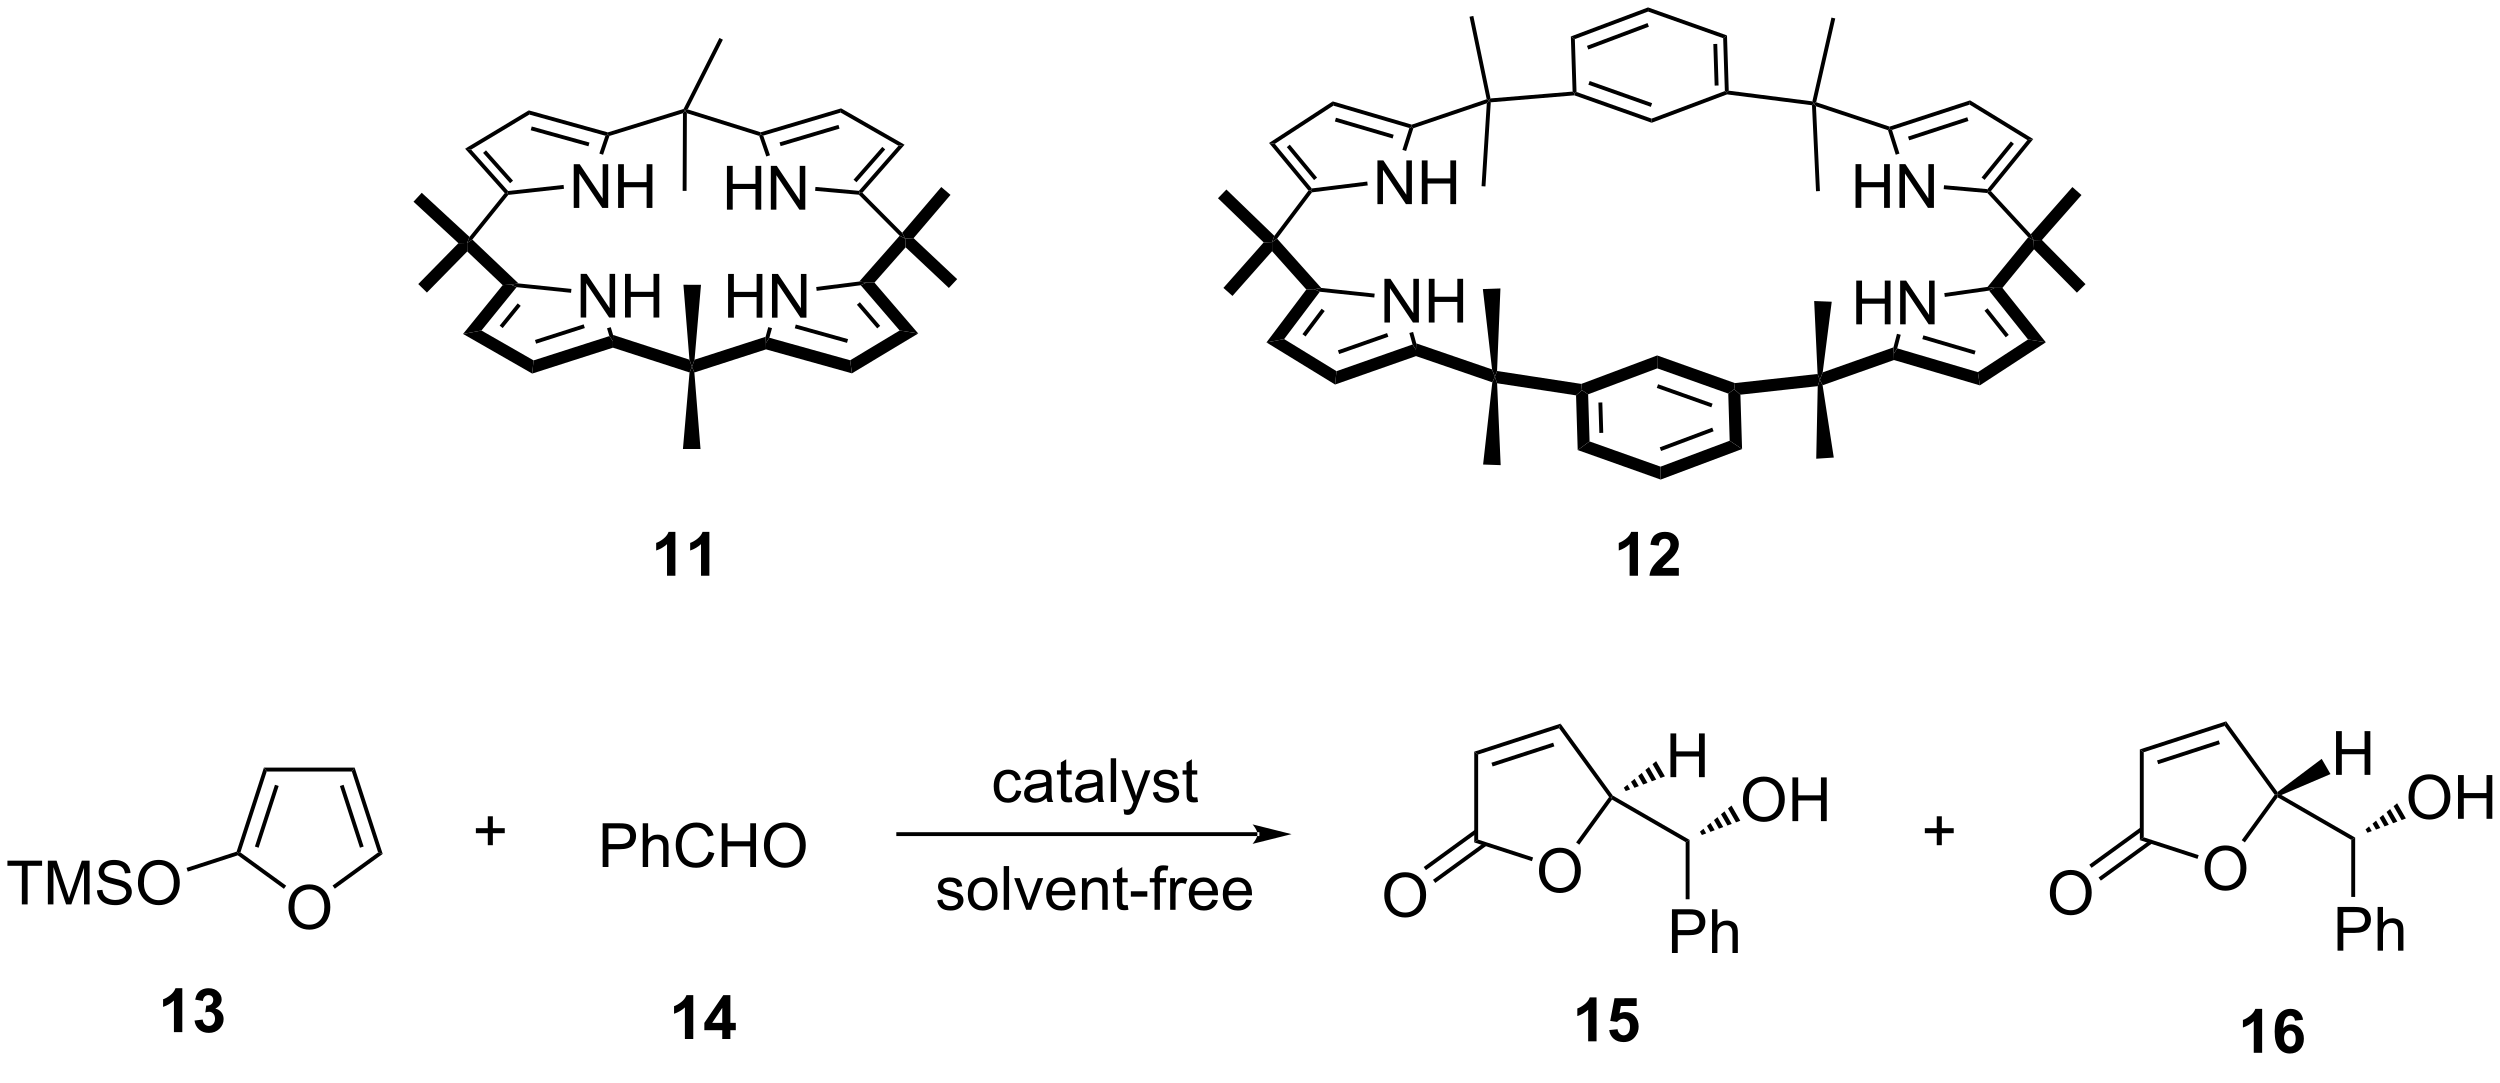 <?xml version="1.0" encoding="UTF-8"?>
<!DOCTYPE svg PUBLIC '-//W3C//DTD SVG 1.0//EN'
          'http://www.w3.org/TR/2001/REC-SVG-20010904/DTD/svg10.dtd'>
<svg stroke-dasharray="none" shape-rendering="auto" xmlns="http://www.w3.org/2000/svg" font-family="'Dialog'" text-rendering="auto" width="90" fill-opacity="1" color-interpolation="auto" color-rendering="auto" preserveAspectRatio="xMidYMid meet" font-size="12px" viewBox="0 0 90 39" fill="black" xmlns:xlink="http://www.w3.org/1999/xlink" stroke="black" image-rendering="auto" stroke-miterlimit="10" stroke-linecap="square" stroke-linejoin="miter" font-style="normal" stroke-width="1" height="39" stroke-dashoffset="0" font-weight="normal" stroke-opacity="1"
><!--Generated by the Batik Graphics2D SVG Generator--><defs id="genericDefs"
  /><g
  ><defs id="defs1"
    ><clipPath clipPathUnits="userSpaceOnUse" id="clipPath1"
      ><path d="M1.392 0.633 L337.991 0.633 L337.991 143.498 L1.392 143.498 L1.392 0.633 Z"
      /></clipPath
      ><clipPath clipPathUnits="userSpaceOnUse" id="clipPath2"
      ><path d="M0.992 21.427 L0.992 160.32 L328.232 160.32 L328.232 21.427 Z"
      /></clipPath
    ></defs
    ><g transform="scale(0.267,0.267) translate(-1.392,-0.633) matrix(1.029,0,0,1.029,0.372,-21.407)"
    ><path d="M77.077 63.028 L77.077 57.301 L77.856 57.301 L80.864 61.796 L80.864 57.301 L81.59 57.301 L81.59 63.028 L80.811 63.028 L77.804 58.528 L77.804 63.028 L77.077 63.028 ZM82.886 63.028 L82.886 57.301 L83.644 57.301 L83.644 59.653 L86.62 59.653 L86.62 57.301 L87.378 57.301 L87.378 63.028 L86.62 63.028 L86.62 60.327 L83.644 60.327 L83.644 63.028 L82.886 63.028 Z" stroke="none" clip-path="url(#clipPath2)"
    /></g
    ><g transform="matrix(0.275,0,0,0.275,-0.273,-5.893)"
    ><path d="M76.099 48.647 L76.099 42.92 L76.878 42.92 L79.886 47.415 L79.886 42.92 L80.612 42.92 L80.612 48.647 L79.834 48.647 L76.826 44.147 L76.826 48.647 L76.099 48.647 ZM81.908 48.647 L81.908 42.92 L82.666 42.92 L82.666 45.272 L85.642 45.272 L85.642 42.92 L86.4 42.92 L86.4 48.647 L85.642 48.647 L85.642 45.946 L82.666 45.946 L82.666 48.647 L81.908 48.647 Z" stroke="none" clip-path="url(#clipPath2)"
    /></g
    ><g transform="matrix(0.275,0,0,0.275,-0.273,-5.893)"
    ><path d="M96.154 48.873 L96.154 43.146 L96.912 43.146 L96.912 45.498 L99.889 45.498 L99.889 43.146 L100.647 43.146 L100.647 48.873 L99.889 48.873 L99.889 46.172 L96.912 46.172 L96.912 48.873 L96.154 48.873 ZM101.9 48.873 L101.9 43.146 L102.679 43.146 L105.687 47.641 L105.687 43.146 L106.413 43.146 L106.413 48.873 L105.635 48.873 L102.627 44.373 L102.627 48.873 L101.9 48.873 Z" stroke="none" clip-path="url(#clipPath2)"
    /></g
    ><g transform="matrix(0.275,0,0,0.275,-0.273,-5.893)"
    ><path d="M96.306 63.015 L96.306 57.288 L97.064 57.288 L97.064 59.64 L100.04 59.64 L100.04 57.288 L100.798 57.288 L100.798 63.015 L100.04 63.015 L100.04 60.314 L97.064 60.314 L97.064 63.015 L96.306 63.015 ZM102.052 63.015 L102.052 57.288 L102.831 57.288 L105.839 61.783 L105.839 57.288 L106.565 57.288 L106.565 63.015 L105.787 63.015 L102.779 58.515 L102.779 63.015 L102.052 63.015 Z" stroke="none" clip-path="url(#clipPath2)"
    /></g
    ><g transform="matrix(0.275,0,0,0.275,-0.273,-5.893)"
    ><path d="M61.61 65.145 L64.019 64.696 L70.844 68.608 L70.662 70.333 Z" stroke="none" clip-path="url(#clipPath2)"
    /></g
    ><g transform="matrix(0.275,0,0,0.275,-0.273,-5.893)"
    ><path d="M70.662 70.333 L70.844 68.608 L80.764 65.427 L81.236 66.109 L81.235 66.943 ZM71.178 66.42 L77.553 64.376 L77.397 63.89 L71.023 65.934 Z" stroke="none" clip-path="url(#clipPath2)"
    /></g
    ><g transform="matrix(0.275,0,0,0.275,-0.273,-5.893)"
    ><path d="M81.253 65.28 L81.236 66.109 L80.764 65.427 L80.456 64.406 L80.945 64.258 Z" stroke="none" clip-path="url(#clipPath2)"
    /></g
    ><g transform="matrix(0.275,0,0,0.275,-0.273,-5.893)"
    ><path d="M75.799 59.252 L75.747 59.76 L68.627 59.02 L67.876 58.686 L68.867 58.532 Z" stroke="none" clip-path="url(#clipPath2)"
    /></g
    ><g transform="matrix(0.275,0,0,0.275,-0.273,-5.893)"
    ><path d="M64.019 64.696 L61.61 65.145 L66.797 58.755 L67.876 58.686 L68.627 59.02 ZM66.798 64.376 L69.16 61.467 L68.764 61.145 L66.402 64.055 Z" stroke="none" clip-path="url(#clipPath2)"
    /></g
    ><g transform="matrix(0.275,0,0,0.275,-0.273,-5.893)"
    ><path d="M68.867 58.532 L67.876 58.686 L66.797 58.755 L62.16 54.348 L62.141 53.235 L62.826 52.791 Z" stroke="none" clip-path="url(#clipPath2)"
    /></g
    ><g transform="matrix(0.275,0,0,0.275,-0.273,-5.893)"
    ><path d="M81.235 66.943 L81.236 66.109 L81.253 65.28 L91.246 68.517 L91.577 69.459 L91.259 70.19 Z" stroke="none" clip-path="url(#clipPath2)"
    /></g
    ><g transform="matrix(0.275,0,0,0.275,-0.273,-5.893)"
    ><path d="M70.213 35.878 L70.288 36.428 L62.669 41.012 L61.879 40.892 Z" stroke="none" clip-path="url(#clipPath2)"
    /></g
    ><g transform="matrix(0.275,0,0,0.275,-0.273,-5.893)"
    ><path d="M61.879 40.892 L62.669 41.012 L67.504 46.434 L67.401 46.701 L67.067 46.71 ZM64.232 41.447 L67.77 45.415 L68.151 45.075 L64.613 41.108 Z" stroke="none" clip-path="url(#clipPath2)"
    /></g
    ><g transform="matrix(0.275,0,0,0.275,-0.273,-5.893)"
    ><path d="M67.534 46.944 L67.401 46.701 L67.504 46.434 L74.767 45.636 L74.823 46.144 Z" stroke="none" clip-path="url(#clipPath2)"
    /></g
    ><g transform="matrix(0.275,0,0,0.275,-0.273,-5.893)"
    ><path d="M79.938 41.69 L79.455 41.527 L80.244 39.197 L80.572 39.024 L80.772 39.229 Z" stroke="none" clip-path="url(#clipPath2)"
    /></g
    ><g transform="matrix(0.275,0,0,0.275,-0.273,-5.893)"
    ><path d="M70.288 36.428 L70.213 35.878 L80.568 38.758 L80.572 39.024 L80.244 39.197 ZM70.465 38.479 L78.023 40.581 L78.16 40.09 L70.602 37.988 Z" stroke="none" clip-path="url(#clipPath2)"
    /></g
    ><g transform="matrix(0.275,0,0,0.275,-0.273,-5.893)"
    ><path d="M80.772 39.229 L80.572 39.024 L80.568 38.758 L90.478 35.691 L90.656 35.902 L90.4 36.249 Z" stroke="none" clip-path="url(#clipPath2)"
    /></g
    ><g transform="matrix(0.275,0,0,0.275,-0.273,-5.893)"
    ><path d="M67.067 46.71 L67.401 46.701 L67.534 46.944 L62.826 52.791 L62.141 53.235 L62.452 52.441 Z" stroke="none" clip-path="url(#clipPath2)"
    /></g
    ><g transform="matrix(0.275,0,0,0.275,-0.273,-5.893)"
    ><path d="M119.408 40.374 L118.613 40.507 L111.04 36.166 L111.104 35.615 Z" stroke="none" clip-path="url(#clipPath2)"
    /></g
    ><g transform="matrix(0.275,0,0,0.275,-0.273,-5.893)"
    ><path d="M111.104 35.615 L111.04 36.166 L100.907 39.181 L100.579 39.013 L100.581 38.746 ZM110.752 37.776 L103.038 40.071 L103.184 40.56 L110.898 38.265 Z" stroke="none" clip-path="url(#clipPath2)"
    /></g
    ><g transform="matrix(0.275,0,0,0.275,-0.273,-5.893)"
    ><path d="M100.38 39.218 L100.579 39.013 L100.907 39.181 L101.791 41.752 L101.308 41.917 Z" stroke="none" clip-path="url(#clipPath2)"
    /></g
    ><g transform="matrix(0.275,0,0,0.275,-0.273,-5.893)"
    ><path d="M107.697 46.409 L107.743 45.901 L113.434 46.41 L113.541 46.676 L113.425 46.921 Z" stroke="none" clip-path="url(#clipPath2)"
    /></g
    ><g transform="matrix(0.275,0,0,0.275,-0.273,-5.893)"
    ><path d="M118.613 40.507 L119.408 40.374 L113.89 46.665 L113.541 46.676 L113.434 46.41 ZM116.493 40.66 L112.727 44.953 L113.11 45.289 L116.876 40.996 Z" stroke="none" clip-path="url(#clipPath2)"
    /></g
    ><g transform="matrix(0.275,0,0,0.275,-0.273,-5.893)"
    ><path d="M113.425 46.921 L113.541 46.676 L113.89 46.665 L119.099 51.905 L119.495 52.665 L118.765 52.292 Z" stroke="none" clip-path="url(#clipPath2)"
    /></g
    ><g transform="matrix(0.275,0,0,0.275,-0.273,-5.893)"
    ><path d="M100.581 38.746 L100.579 39.013 L100.38 39.218 L90.91 36.249 L90.656 35.902 L91.02 35.749 Z" stroke="none" clip-path="url(#clipPath2)"
    /></g
    ><g transform="matrix(0.275,0,0,0.275,-0.273,-5.893)"
    ><path d="M112.517 70.304 L112.285 68.591 L118.764 64.693 L121.194 65.084 Z" stroke="none" clip-path="url(#clipPath2)"
    /></g
    ><g transform="matrix(0.275,0,0,0.275,-0.273,-5.893)"
    ><path d="M121.194 65.084 L118.764 64.693 L113.67 58.772 L114.414 58.42 L115.467 58.427 ZM116.216 64.086 L113.555 60.993 L113.168 61.326 L115.829 64.419 Z" stroke="none" clip-path="url(#clipPath2)"
    /></g
    ><g transform="matrix(0.275,0,0,0.275,-0.273,-5.893)"
    ><path d="M113.478 58.282 L114.414 58.42 L113.67 58.772 L107.904 59.504 L107.84 58.998 Z" stroke="none" clip-path="url(#clipPath2)"
    /></g
    ><g transform="matrix(0.275,0,0,0.275,-0.273,-5.893)"
    ><path d="M101.564 64.251 L102.056 64.386 L101.71 65.641 L101.253 66.337 L101.215 65.516 Z" stroke="none" clip-path="url(#clipPath2)"
    /></g
    ><g transform="matrix(0.275,0,0,0.275,-0.273,-5.893)"
    ><path d="M112.285 68.591 L112.517 70.304 L101.27 67.166 L101.253 66.337 L101.71 65.641 ZM112.011 65.822 L105.171 63.914 L105.034 64.405 L111.874 66.314 Z" stroke="none" clip-path="url(#clipPath2)"
    /></g
    ><g transform="matrix(0.275,0,0,0.275,-0.273,-5.893)"
    ><path d="M101.215 65.516 L101.253 66.337 L101.27 67.166 L91.891 70.192 L91.577 69.459 L91.914 68.516 Z" stroke="none" clip-path="url(#clipPath2)"
    /></g
    ><g transform="matrix(0.275,0,0,0.275,-0.273,-5.893)"
    ><path d="M115.467 58.427 L114.414 58.42 L113.478 58.282 L118.765 52.292 L119.495 52.665 L119.547 53.804 Z" stroke="none" clip-path="url(#clipPath2)"
    /></g
    ><g transform="matrix(0.275,0,0,0.275,-0.273,-5.893)"
    ><path d="M119.547 53.804 L119.495 52.665 L120.589 52.605 L126.294 57.971 L125.206 59.127 Z" stroke="none" clip-path="url(#clipPath2)"
    /></g
    ><g transform="matrix(0.275,0,0,0.275,-0.273,-5.893)"
    ><path d="M62.452 52.441 L62.141 53.235 L61.002 53.263 L55.124 47.835 L56.201 46.668 Z" stroke="none" clip-path="url(#clipPath2)"
    /></g
    ><g transform="matrix(0.275,0,0,0.275,-0.273,-5.893)"
    ><path d="M61.002 53.263 L62.141 53.235 L62.16 54.348 L56.879 59.727 L55.746 58.615 Z" stroke="none" clip-path="url(#clipPath2)"
    /></g
    ><g transform="matrix(0.275,0,0,0.275,-0.273,-5.893)"
    ><path d="M120.589 52.605 L119.495 52.665 L119.099 51.905 L124.214 45.911 L125.422 46.942 Z" stroke="none" clip-path="url(#clipPath2)"
    /></g
    ><g transform="matrix(0.275,0,0,0.275,-0.273,-5.893)"
    ><path d="M91.259 70.19 L91.577 69.459 L91.891 70.192 L92.696 80.212 L90.394 80.205 Z" stroke="none" clip-path="url(#clipPath2)"
    /></g
    ><g transform="matrix(0.275,0,0,0.275,-0.273,-5.893)"
    ><path d="M91.914 68.516 L91.577 69.459 L91.246 68.517 L90.459 58.706 L92.76 58.713 Z" stroke="none" clip-path="url(#clipPath2)"
    /></g
    ><g transform="matrix(0.275,0,0,0.275,-0.273,-5.893)"
    ><path d="M90.4 36.249 L90.656 35.902 L90.91 36.249 L90.869 46.419 L90.359 46.417 Z" stroke="none" clip-path="url(#clipPath2)"
    /></g
    ><g transform="matrix(0.275,0,0,0.275,-0.273,-5.893)"
    ><path d="M91.02 35.749 L90.656 35.902 L90.478 35.691 L95.17 26.396 L95.625 26.626 Z" stroke="none" clip-path="url(#clipPath2)"
    /></g
    ><g transform="matrix(0.275,0,0,0.275,-0.273,-5.893)"
    ><path d="M89.408 96.801 L88.312 96.801 L88.312 92.663 Q87.71 93.226 86.892 93.497 L86.892 92.499 Q87.322 92.359 87.825 91.968 Q88.33 91.575 88.517 91.051 L89.408 91.051 L89.408 96.801 ZM93.857 96.801 L92.761 96.801 L92.761 92.663 Q92.159 93.226 91.342 93.497 L91.342 92.499 Q91.771 92.359 92.274 91.968 Q92.779 91.575 92.967 91.051 L93.857 91.051 L93.857 96.801 Z" stroke="none" clip-path="url(#clipPath2)"
    /></g
    ><g transform="matrix(0.275,0,0,0.275,-0.273,-5.893)"
    ><path d="M182.226 63.651 L182.226 57.925 L183.005 57.925 L186.012 62.42 L186.012 57.925 L186.739 57.925 L186.739 63.651 L185.96 63.651 L182.952 59.151 L182.952 63.651 L182.226 63.651 ZM188.035 63.651 L188.035 57.925 L188.792 57.925 L188.792 60.276 L191.769 60.276 L191.769 57.925 L192.527 57.925 L192.527 63.651 L191.769 63.651 L191.769 60.951 L188.792 60.951 L188.792 63.651 L188.035 63.651 Z" stroke="none" clip-path="url(#clipPath2)"
    /></g
    ><g transform="matrix(0.275,0,0,0.275,-0.273,-5.893)"
    ><path d="M181.31 48.155 L181.31 42.428 L182.089 42.428 L185.096 46.923 L185.096 42.428 L185.823 42.428 L185.823 48.155 L185.044 48.155 L182.036 43.655 L182.036 48.155 L181.31 48.155 ZM187.119 48.155 L187.119 42.428 L187.876 42.428 L187.876 44.78 L190.853 44.78 L190.853 42.428 L191.611 42.428 L191.611 48.155 L190.853 48.155 L190.853 45.454 L187.876 45.454 L187.876 48.155 L187.119 48.155 Z" stroke="none" clip-path="url(#clipPath2)"
    /></g
    ><g transform="matrix(0.275,0,0,0.275,-0.273,-5.893)"
    ><path d="M166.782 66.258 L169.101 65.818 L175.954 70.02 L175.767 71.768 Z" stroke="none" clip-path="url(#clipPath2)"
    /></g
    ><g transform="matrix(0.275,0,0,0.275,-0.273,-5.893)"
    ><path d="M175.767 71.768 L175.954 70.02 L185.905 66.525 L186.358 67.207 L186.361 68.047 ZM176.303 67.775 L182.742 65.513 L182.573 65.032 L176.134 67.293 Z" stroke="none" clip-path="url(#clipPath2)"
    /></g
    ><g transform="matrix(0.275,0,0,0.275,-0.273,-5.893)"
    ><path d="M186.395 66.38 L186.358 67.207 L185.905 66.525 L185.489 65.019 L185.981 64.883 Z" stroke="none" clip-path="url(#clipPath2)"
    /></g
    ><g transform="matrix(0.275,0,0,0.275,-0.273,-5.893)"
    ><path d="M180.953 59.869 L180.899 60.376 L173.771 59.621 L173.03 59.286 L173.952 59.127 Z" stroke="none" clip-path="url(#clipPath2)"
    /></g
    ><g transform="matrix(0.275,0,0,0.275,-0.273,-5.893)"
    ><path d="M169.101 65.818 L166.782 66.258 L172.004 59.329 L173.03 59.286 L173.771 59.621 ZM171.901 65.479 L174.41 62.149 L174.003 61.842 L171.493 65.172 Z" stroke="none" clip-path="url(#clipPath2)"
    /></g
    ><g transform="matrix(0.275,0,0,0.275,-0.273,-5.893)"
    ><path d="M173.952 59.127 L173.03 59.286 L172.004 59.329 L167.521 54.315 L167.518 53.121 L168.179 52.669 Z" stroke="none" clip-path="url(#clipPath2)"
    /></g
    ><g transform="matrix(0.275,0,0,0.275,-0.273,-5.893)"
    ><path d="M186.361 68.047 L186.358 67.207 L186.395 66.38 L196.318 69.79 L196.685 70.756 L196.348 71.479 Z" stroke="none" clip-path="url(#clipPath2)"
    /></g
    ><g transform="matrix(0.275,0,0,0.275,-0.273,-5.893)"
    ><path d="M175.46 34.704 L175.542 35.26 L167.882 40.26 L167.125 40.145 Z" stroke="none" clip-path="url(#clipPath2)"
    /></g
    ><g transform="matrix(0.275,0,0,0.275,-0.273,-5.893)"
    ><path d="M167.125 40.145 L167.882 40.26 L172.714 46.099 L172.607 46.37 L172.282 46.377 ZM169.446 40.69 L173.017 45.005 L173.41 44.68 L169.839 40.364 Z" stroke="none" clip-path="url(#clipPath2)"
    /></g
    ><g transform="matrix(0.275,0,0,0.275,-0.273,-5.893)"
    ><path d="M172.745 46.61 L172.607 46.37 L172.714 46.099 L179.978 45.196 L180.041 45.703 Z" stroke="none" clip-path="url(#clipPath2)"
    /></g
    ><g transform="matrix(0.275,0,0,0.275,-0.273,-5.893)"
    ><path d="M185.067 41.198 L184.58 41.043 L185.489 38.185 L185.811 38.014 L186.015 38.214 Z" stroke="none" clip-path="url(#clipPath2)"
    /></g
    ><g transform="matrix(0.275,0,0,0.275,-0.273,-5.893)"
    ><path d="M175.542 35.26 L175.46 34.704 L185.805 37.746 L185.811 38.014 L185.489 38.185 ZM175.739 37.334 L183.297 39.556 L183.44 39.067 L175.883 36.844 Z" stroke="none" clip-path="url(#clipPath2)"
    /></g
    ><g transform="matrix(0.275,0,0,0.275,-0.273,-5.893)"
    ><path d="M186.015 38.214 L185.811 38.014 L185.805 37.746 L195.613 34.419 L195.909 34.588 L195.63 34.952 Z" stroke="none" clip-path="url(#clipPath2)"
    /></g
    ><g transform="matrix(0.275,0,0,0.275,-0.273,-5.893)"
    ><path d="M172.282 46.377 L172.607 46.37 L172.745 46.61 L168.179 52.669 L167.518 53.121 L167.815 52.304 Z" stroke="none" clip-path="url(#clipPath2)"
    /></g
    ><g transform="matrix(0.275,0,0,0.275,-0.273,-5.893)"
    ><path d="M243.9 48.645 L243.9 42.918 L244.658 42.918 L244.658 45.27 L247.635 45.27 L247.635 42.918 L248.393 42.918 L248.393 48.645 L247.635 48.645 L247.635 45.944 L244.658 45.944 L244.658 48.645 L243.9 48.645 ZM249.647 48.645 L249.647 42.918 L250.425 42.918 L253.433 47.413 L253.433 42.918 L254.16 42.918 L254.16 48.645 L253.381 48.645 L250.373 44.145 L250.373 48.645 L249.647 48.645 Z" stroke="none" clip-path="url(#clipPath2)"
    /></g
    ><g transform="matrix(0.275,0,0,0.275,-0.273,-5.893)"
    ><path d="M243.992 63.889 L243.992 58.162 L244.749 58.162 L244.749 60.514 L247.726 60.514 L247.726 58.162 L248.484 58.162 L248.484 63.889 L247.726 63.889 L247.726 61.188 L244.749 61.188 L244.749 63.889 L243.992 63.889 ZM249.738 63.889 L249.738 58.162 L250.516 58.162 L253.524 62.657 L253.524 58.162 L254.251 58.162 L254.251 63.889 L253.472 63.889 L250.464 59.389 L250.464 63.889 L249.738 63.889 Z" stroke="none" clip-path="url(#clipPath2)"
    /></g
    ><g transform="matrix(0.275,0,0,0.275,-0.273,-5.893)"
    ><path d="M267.162 39.638 L266.398 39.768 L258.828 35.126 L258.894 34.568 Z" stroke="none" clip-path="url(#clipPath2)"
    /></g
    ><g transform="matrix(0.275,0,0,0.275,-0.273,-5.893)"
    ><path d="M258.894 34.568 L258.828 35.126 L248.674 38.44 L248.354 38.276 L248.355 38.007 ZM258.525 36.78 L250.765 39.313 L250.924 39.798 L258.683 37.266 Z" stroke="none" clip-path="url(#clipPath2)"
    /></g
    ><g transform="matrix(0.275,0,0,0.275,-0.273,-5.893)"
    ><path d="M248.15 38.477 L248.354 38.276 L248.674 38.44 L249.65 41.534 L249.164 41.687 Z" stroke="none" clip-path="url(#clipPath2)"
    /></g
    ><g transform="matrix(0.275,0,0,0.275,-0.273,-5.893)"
    ><path d="M255.439 46.186 L255.485 45.677 L261.171 46.191 L261.283 46.458 L261.163 46.703 Z" stroke="none" clip-path="url(#clipPath2)"
    /></g
    ><g transform="matrix(0.275,0,0,0.275,-0.273,-5.893)"
    ><path d="M266.398 39.768 L267.162 39.638 L261.621 46.447 L261.283 46.458 L261.171 46.191 ZM264.236 39.942 L260.396 44.66 L260.792 44.983 L264.631 40.264 Z" stroke="none" clip-path="url(#clipPath2)"
    /></g
    ><g transform="matrix(0.275,0,0,0.275,-0.273,-5.893)"
    ><path d="M261.163 46.703 L261.283 46.458 L261.621 46.447 L266.84 52.099 L267.211 52.878 L266.505 52.488 Z" stroke="none" clip-path="url(#clipPath2)"
    /></g
    ><g transform="matrix(0.275,0,0,0.275,-0.273,-5.893)"
    ><path d="M248.355 38.007 L248.354 38.276 L248.15 38.477 L238.717 35.342 L238.445 34.983 L238.745 34.813 Z" stroke="none" clip-path="url(#clipPath2)"
    /></g
    ><g transform="matrix(0.275,0,0,0.275,-0.273,-5.893)"
    ><path d="M260.173 71.877 L259.919 70.147 L266.478 65.865 L268.808 66.24 Z" stroke="none" clip-path="url(#clipPath2)"
    /></g
    ><g transform="matrix(0.275,0,0,0.275,-0.273,-5.893)"
    ><path d="M268.808 66.24 L266.478 65.865 L261.379 59.474 L262.106 59.113 L263.127 59.119 ZM263.958 65.268 L261.181 61.788 L260.782 62.106 L263.559 65.586 Z" stroke="none" clip-path="url(#clipPath2)"
    /></g
    ><g transform="matrix(0.275,0,0,0.275,-0.273,-5.893)"
    ><path d="M261.183 58.987 L262.106 59.113 L261.379 59.474 L255.589 60.301 L255.517 59.796 Z" stroke="none" clip-path="url(#clipPath2)"
    /></g
    ><g transform="matrix(0.275,0,0,0.275,-0.273,-5.893)"
    ><path d="M249.322 65.125 L249.816 65.253 L249.355 67.031 L248.911 67.727 L248.861 66.903 Z" stroke="none" clip-path="url(#clipPath2)"
    /></g
    ><g transform="matrix(0.275,0,0,0.275,-0.273,-5.893)"
    ><path d="M259.919 70.147 L260.173 71.877 L248.933 68.561 L248.911 67.727 L249.355 67.031 ZM259.616 67.347 L252.783 65.331 L252.639 65.821 L259.471 67.836 Z" stroke="none" clip-path="url(#clipPath2)"
    /></g
    ><g transform="matrix(0.275,0,0,0.275,-0.273,-5.893)"
    ><path d="M248.861 66.903 L248.911 67.727 L248.933 68.561 L239.588 71.863 L239.221 71.15 L239.602 70.174 Z" stroke="none" clip-path="url(#clipPath2)"
    /></g
    ><g transform="matrix(0.275,0,0,0.275,-0.273,-5.893)"
    ><path d="M263.127 59.119 L262.106 59.113 L261.183 58.987 L266.505 52.488 L267.211 52.878 L267.267 54.063 Z" stroke="none" clip-path="url(#clipPath2)"
    /></g
    ><g transform="matrix(0.275,0,0,0.275,-0.273,-5.893)"
    ><path d="M196.149 34.824 L195.909 34.588 L196.113 34.315 L206.862 33.418 L207.125 33.652 L207.091 33.911 Z" stroke="none" clip-path="url(#clipPath2)"
    /></g
    ><g transform="matrix(0.275,0,0,0.275,-0.273,-5.893)"
    ><path d="M207.091 33.911 L207.125 33.652 L207.374 33.47 L217.203 36.957 L217.209 37.5 ZM208.922 32.518 L217.101 35.419 L217.272 34.938 L209.093 32.037 Z" stroke="none" clip-path="url(#clipPath2)"
    /></g
    ><g transform="matrix(0.275,0,0,0.275,-0.273,-5.893)"
    ><path d="M217.209 37.5 L217.203 36.957 L226.793 33.351 L227.054 33.526 L227.084 33.787 Z" stroke="none" clip-path="url(#clipPath2)"
    /></g
    ><g transform="matrix(0.275,0,0,0.275,-0.273,-5.893)"
    ><path d="M227.302 33.3 L227.054 33.526 L226.793 33.351 L226.571 26.429 L227.07 26.064 ZM225.969 32.621 L225.794 27.175 L225.284 27.191 L225.459 32.637 Z" stroke="none" clip-path="url(#clipPath2)"
    /></g
    ><g transform="matrix(0.275,0,0,0.275,-0.273,-5.893)"
    ><path d="M227.07 26.064 L226.571 26.429 L216.742 22.942 L216.737 22.399 Z" stroke="none" clip-path="url(#clipPath2)"
    /></g
    ><g transform="matrix(0.275,0,0,0.275,-0.273,-5.893)"
    ><path d="M216.737 22.399 L216.742 22.942 L207.153 26.548 L206.631 26.199 ZM216.669 24.448 L208.738 27.43 L208.918 27.907 L216.848 24.925 Z" stroke="none" clip-path="url(#clipPath2)"
    /></g
    ><g transform="matrix(0.275,0,0,0.275,-0.273,-5.893)"
    ><path d="M206.631 26.199 L207.153 26.548 L207.374 33.47 L207.125 33.652 L206.862 33.418 Z" stroke="none" clip-path="url(#clipPath2)"
    /></g
    ><g transform="matrix(0.275,0,0,0.275,-0.273,-5.893)"
    ><path d="M227.084 33.787 L227.054 33.526 L227.302 33.3 L238.247 34.7 L238.445 34.983 L238.2 35.208 Z" stroke="none" clip-path="url(#clipPath2)"
    /></g
    ><g transform="matrix(0.275,0,0,0.275,-0.273,-5.893)"
    ><path d="M196.977 71.603 L196.685 70.756 L196.971 69.996 L208 71.686 L208.085 72.502 L207.311 73.186 Z" stroke="none" clip-path="url(#clipPath2)"
    /></g
    ><g transform="matrix(0.275,0,0,0.275,-0.273,-5.893)"
    ><path d="M207.311 73.186 L208.085 72.502 L208.895 73.046 L209.083 79.215 L207.529 80.347 ZM210.239 74.126 L210.361 78.106 L210.87 78.09 L210.75 74.11 Z" stroke="none" clip-path="url(#clipPath2)"
    /></g
    ><g transform="matrix(0.275,0,0,0.275,-0.273,-5.893)"
    ><path d="M207.529 80.347 L209.083 79.215 L218.374 82.519 L218.388 84.209 Z" stroke="none" clip-path="url(#clipPath2)"
    /></g
    ><g transform="matrix(0.275,0,0,0.275,-0.273,-5.893)"
    ><path d="M218.388 84.209 L218.374 82.519 L227.424 79.124 L229.046 80.211 ZM218.444 80.469 L225.319 77.89 L225.14 77.413 L218.265 79.992 Z" stroke="none" clip-path="url(#clipPath2)"
    /></g
    ><g transform="matrix(0.275,0,0,0.275,-0.273,-5.893)"
    ><path d="M229.046 80.211 L227.424 79.124 L227.237 72.954 L228.014 72.388 L228.829 73.097 Z" stroke="none" clip-path="url(#clipPath2)"
    /></g
    ><g transform="matrix(0.275,0,0,0.275,-0.273,-5.893)"
    ><path d="M217.931 67.96 L217.946 69.65 L227.237 72.954 L228.014 72.388 L228.108 71.579 L217.931 67.96 ZM218.051 71.731 L217.88 72.212 L225.018 74.75 L225.189 74.269 L218.051 71.731 Z" stroke="none" clip-path="url(#clipPath2)"
    /></g
    ><g transform="matrix(0.275,0,0,0.275,-0.273,-5.893)"
    ><path d="M217.931 67.96 L217.946 69.65 L208.895 73.046 L208.085 72.502 L208 71.686 Z" stroke="none" clip-path="url(#clipPath2)"
    /></g
    ><g transform="matrix(0.275,0,0,0.275,-0.273,-5.893)"
    ><path d="M228.829 73.097 L228.014 72.388 L228.108 71.579 L238.931 70.384 L239.221 71.15 L238.95 71.979 Z" stroke="none" clip-path="url(#clipPath2)"
    /></g
    ><g transform="matrix(0.275,0,0,0.275,-0.273,-5.893)"
    ><path d="M167.815 52.304 L167.518 53.121 L166.421 53.164 L160.436 47.379 L161.539 46.238 Z" stroke="none" clip-path="url(#clipPath2)"
    /></g
    ><g transform="matrix(0.275,0,0,0.275,-0.273,-5.893)"
    ><path d="M166.421 53.164 L167.518 53.121 L167.521 54.315 L162.335 60.17 L161.147 59.118 Z" stroke="none" clip-path="url(#clipPath2)"
    /></g
    ><g transform="matrix(0.275,0,0,0.275,-0.273,-5.893)"
    ><path d="M268.296 52.847 L267.211 52.878 L266.84 52.099 L272.287 45.915 L273.478 46.964 Z" stroke="none" clip-path="url(#clipPath2)"
    /></g
    ><g transform="matrix(0.275,0,0,0.275,-0.273,-5.893)"
    ><path d="M267.267 54.063 L267.211 52.878 L268.296 52.847 L274.006 58.626 L272.877 59.741 Z" stroke="none" clip-path="url(#clipPath2)"
    /></g
    ><g transform="matrix(0.275,0,0,0.275,-0.273,-5.893)"
    ><path d="M196.113 34.315 L195.909 34.588 L195.613 34.419 L193.366 23.62 L193.866 23.516 Z" stroke="none" clip-path="url(#clipPath2)"
    /></g
    ><g transform="matrix(0.275,0,0,0.275,-0.273,-5.893)"
    ><path d="M195.63 34.952 L195.909 34.588 L196.149 34.824 L195.451 45.836 L194.941 45.804 Z" stroke="none" clip-path="url(#clipPath2)"
    /></g
    ><g transform="matrix(0.275,0,0,0.275,-0.273,-5.893)"
    ><path d="M238.745 34.813 L238.445 34.983 L238.247 34.7 L240.747 23.729 L241.244 23.843 Z" stroke="none" clip-path="url(#clipPath2)"
    /></g
    ><g transform="matrix(0.275,0,0,0.275,-0.273,-5.893)"
    ><path d="M238.2 35.208 L238.445 34.983 L238.717 35.342 L239.236 46.442 L238.727 46.465 Z" stroke="none" clip-path="url(#clipPath2)"
    /></g
    ><g transform="matrix(0.275,0,0,0.275,-0.273,-5.893)"
    ><path d="M238.95 71.979 L239.221 71.15 L239.588 71.863 L241.051 81.328 L238.754 81.481 Z" stroke="none" clip-path="url(#clipPath2)"
    /></g
    ><g transform="matrix(0.275,0,0,0.275,-0.273,-5.893)"
    ><path d="M239.602 70.174 L239.221 71.15 L238.931 70.384 L238.484 60.836 L240.784 60.928 Z" stroke="none" clip-path="url(#clipPath2)"
    /></g
    ><g transform="matrix(0.275,0,0,0.275,-0.273,-5.893)"
    ><path d="M196.971 69.996 L196.685 70.756 L196.318 69.79 L195.113 59.273 L197.413 59.189 Z" stroke="none" clip-path="url(#clipPath2)"
    /></g
    ><g transform="matrix(0.275,0,0,0.275,-0.273,-5.893)"
    ><path d="M196.348 71.479 L196.685 70.756 L196.977 71.603 L197.444 82.321 L195.143 82.242 Z" stroke="none" clip-path="url(#clipPath2)"
    /></g
    ><g transform="matrix(0.275,0,0,0.275,-0.273,-5.893)"
    ><path d="M215.42 96.801 L214.324 96.801 L214.324 92.663 Q213.722 93.226 212.904 93.497 L212.904 92.499 Q213.334 92.359 213.837 91.968 Q214.342 91.575 214.529 91.051 L215.42 91.051 L215.42 96.801 ZM220.768 95.781 L220.768 96.801 L216.921 96.801 Q216.984 96.223 217.296 95.705 Q217.609 95.187 218.531 94.333 Q219.273 93.64 219.44 93.395 Q219.666 93.054 219.666 92.723 Q219.666 92.356 219.468 92.158 Q219.273 91.96 218.924 91.96 Q218.58 91.96 218.377 92.169 Q218.174 92.374 218.143 92.856 L217.049 92.747 Q217.148 91.841 217.663 91.447 Q218.179 91.051 218.953 91.051 Q219.799 91.051 220.283 91.51 Q220.768 91.966 220.768 92.645 Q220.768 93.031 220.63 93.382 Q220.492 93.731 220.19 94.114 Q219.992 94.367 219.471 94.843 Q218.953 95.32 218.812 95.476 Q218.674 95.632 218.588 95.781 L220.768 95.781 Z" stroke="none" clip-path="url(#clipPath2)"
    /></g
    ><g transform="matrix(0.275,0,0,0.275,-0.273,-5.893)"
    ><path d="M38.757 140.243 Q38.757 138.816 39.522 138.011 Q40.288 137.204 41.499 137.204 Q42.291 137.204 42.926 137.584 Q43.564 137.962 43.897 138.639 Q44.233 139.316 44.233 140.175 Q44.233 141.048 43.882 141.735 Q43.53 142.423 42.884 142.777 Q42.241 143.131 41.494 143.131 Q40.686 143.131 40.048 142.74 Q39.413 142.347 39.085 141.673 Q38.757 140.996 38.757 140.243 ZM39.538 140.254 Q39.538 141.29 40.093 141.886 Q40.65 142.48 41.491 142.48 Q42.345 142.48 42.897 141.879 Q43.452 141.277 43.452 140.173 Q43.452 139.472 43.215 138.952 Q42.978 138.431 42.522 138.144 Q42.069 137.855 41.502 137.855 Q40.697 137.855 40.116 138.41 Q39.538 138.962 39.538 140.254 Z" stroke="none" clip-path="url(#clipPath2)"
    /></g
    ><g transform="matrix(0.275,0,0,0.275,-0.273,-5.893)"
    ><path d="M51.091 133.215 L50.491 133.02 L47.049 122.427 L47.42 121.917 ZM48.598 132.247 L45.972 124.165 L45.487 124.323 L48.113 132.405 Z" stroke="none" clip-path="url(#clipPath2)"
    /></g
    ><g transform="matrix(0.275,0,0,0.275,-0.273,-5.893)"
    ><path d="M47.42 121.917 L47.049 122.427 L35.911 122.427 L35.54 121.917 Z" stroke="none" clip-path="url(#clipPath2)"
    /></g
    ><g transform="matrix(0.275,0,0,0.275,-0.273,-5.893)"
    ><path d="M35.54 121.917 L35.911 122.427 L32.469 133.02 L32.169 133.118 L31.967 132.915 ZM36.988 124.165 L34.362 132.247 L34.847 132.405 L37.473 124.323 Z" stroke="none" clip-path="url(#clipPath2)"
    /></g
    ><g transform="matrix(0.275,0,0,0.275,-0.273,-5.893)"
    ><path d="M32.125 133.4 L32.169 133.118 L32.469 133.02 L38.459 137.372 L38.159 137.785 Z" stroke="none" clip-path="url(#clipPath2)"
    /></g
    ><g transform="matrix(0.275,0,0,0.275,-0.273,-5.893)"
    ><path d="M44.824 137.768 L44.524 137.355 L50.491 133.02 L51.091 133.215 Z" stroke="none" clip-path="url(#clipPath2)"
    /></g
    ><g transform="matrix(0.275,0,0,0.275,-0.273,-5.893)"
    ><path d="M3.852 139.824 L3.852 134.772 L1.964 134.772 L1.964 134.097 L6.503 134.097 L6.503 134.772 L4.61 134.772 L4.61 139.824 L3.852 139.824 ZM7.257 139.824 L7.257 134.097 L8.398 134.097 L9.755 138.152 Q9.942 138.717 10.028 138.998 Q10.124 138.686 10.333 138.082 L11.703 134.097 L12.723 134.097 L12.723 139.824 L11.992 139.824 L11.992 135.03 L10.328 139.824 L9.645 139.824 L7.989 134.949 L7.989 139.824 L7.257 139.824 ZM13.687 137.983 L14.403 137.92 Q14.453 138.35 14.637 138.626 Q14.825 138.902 15.216 139.071 Q15.606 139.241 16.093 139.241 Q16.528 139.241 16.859 139.113 Q17.192 138.983 17.354 138.759 Q17.515 138.535 17.515 138.269 Q17.515 137.998 17.359 137.798 Q17.203 137.597 16.843 137.459 Q16.614 137.371 15.825 137.181 Q15.036 136.991 14.718 136.824 Q14.309 136.608 14.106 136.29 Q13.906 135.972 13.906 135.577 Q13.906 135.144 14.15 134.767 Q14.398 134.389 14.869 134.194 Q15.343 133.998 15.921 133.998 Q16.559 133.998 17.044 134.204 Q17.531 134.41 17.791 134.808 Q18.054 135.207 18.075 135.709 L17.348 135.764 Q17.288 135.222 16.95 134.946 Q16.614 134.668 15.953 134.668 Q15.265 134.668 14.95 134.92 Q14.637 135.17 14.637 135.527 Q14.637 135.834 14.859 136.035 Q15.078 136.233 16.002 136.444 Q16.926 136.652 17.27 136.808 Q17.77 137.037 18.007 137.392 Q18.247 137.746 18.247 138.207 Q18.247 138.662 17.984 139.069 Q17.723 139.472 17.231 139.699 Q16.741 139.923 16.13 139.923 Q15.351 139.923 14.825 139.696 Q14.301 139.467 14.002 139.014 Q13.703 138.558 13.687 137.983 ZM19.051 137.035 Q19.051 135.608 19.817 134.803 Q20.583 133.996 21.794 133.996 Q22.585 133.996 23.221 134.376 Q23.859 134.754 24.192 135.431 Q24.528 136.108 24.528 136.967 Q24.528 137.839 24.176 138.527 Q23.825 139.214 23.179 139.569 Q22.536 139.923 21.788 139.923 Q20.981 139.923 20.343 139.532 Q19.708 139.139 19.38 138.464 Q19.051 137.787 19.051 137.035 ZM19.833 137.045 Q19.833 138.082 20.387 138.678 Q20.945 139.272 21.786 139.272 Q22.64 139.272 23.192 138.67 Q23.747 138.069 23.747 136.964 Q23.747 136.264 23.51 135.743 Q23.273 135.222 22.817 134.936 Q22.364 134.647 21.796 134.647 Q20.991 134.647 20.411 135.202 Q19.833 135.754 19.833 137.045 Z" stroke="none" clip-path="url(#clipPath2)"
    /></g
    ><g transform="matrix(0.275,0,0,0.275,-0.273,-5.893)"
    ><path d="M31.967 132.915 L32.169 133.118 L32.125 133.4 L25.572 135.53 L25.414 135.044 Z" stroke="none" clip-path="url(#clipPath2)"
    /></g
    ><g transform="matrix(0.275,0,0,0.275,-0.273,-5.893)"
    ><path d="M79.885 134.93 L79.885 129.203 L82.046 129.203 Q82.617 129.203 82.916 129.258 Q83.338 129.328 83.622 129.526 Q83.909 129.722 84.083 130.078 Q84.257 130.433 84.257 130.86 Q84.257 131.589 83.791 132.097 Q83.328 132.602 82.112 132.602 L80.643 132.602 L80.643 134.93 L79.885 134.93 ZM80.643 131.925 L82.125 131.925 Q82.859 131.925 83.166 131.651 Q83.476 131.378 83.476 130.883 Q83.476 130.524 83.294 130.269 Q83.112 130.011 82.815 129.93 Q82.625 129.878 82.109 129.878 L80.643 129.878 L80.643 131.925 ZM85.132 134.93 L85.132 129.203 L85.836 129.203 L85.836 131.258 Q86.328 130.688 87.078 130.688 Q87.539 130.688 87.877 130.87 Q88.218 131.05 88.364 131.37 Q88.51 131.69 88.51 132.3 L88.51 134.93 L87.807 134.93 L87.807 132.3 Q87.807 131.774 87.578 131.534 Q87.351 131.292 86.932 131.292 Q86.62 131.292 86.343 131.456 Q86.07 131.618 85.953 131.896 Q85.836 132.172 85.836 132.659 L85.836 134.93 L85.132 134.93 ZM93.756 132.922 L94.514 133.112 Q94.277 134.047 93.657 134.54 Q93.037 135.029 92.144 135.029 Q91.217 135.029 90.636 134.651 Q90.058 134.274 89.754 133.56 Q89.451 132.844 89.451 132.024 Q89.451 131.128 89.793 130.464 Q90.136 129.797 90.767 129.451 Q91.397 129.105 92.155 129.105 Q93.014 129.105 93.6 129.542 Q94.186 129.98 94.418 130.774 L93.67 130.948 Q93.472 130.323 93.092 130.04 Q92.715 129.753 92.139 129.753 Q91.48 129.753 91.035 130.071 Q90.592 130.386 90.412 130.92 Q90.233 131.453 90.233 132.019 Q90.233 132.75 90.446 133.295 Q90.66 133.839 91.108 134.11 Q91.558 134.378 92.082 134.378 Q92.717 134.378 93.157 134.011 Q93.6 133.644 93.756 132.922 ZM95.471 134.93 L95.471 129.203 L96.229 129.203 L96.229 131.555 L99.205 131.555 L99.205 129.203 L99.963 129.203 L99.963 134.93 L99.205 134.93 L99.205 132.23 L96.229 132.23 L96.229 134.93 L95.471 134.93 ZM100.996 132.141 Q100.996 130.714 101.761 129.909 Q102.527 129.102 103.738 129.102 Q104.53 129.102 105.165 129.482 Q105.803 129.86 106.136 130.537 Q106.472 131.214 106.472 132.073 Q106.472 132.946 106.121 133.633 Q105.769 134.321 105.123 134.675 Q104.48 135.029 103.733 135.029 Q102.925 135.029 102.287 134.638 Q101.652 134.245 101.324 133.571 Q100.996 132.894 100.996 132.141 ZM101.777 132.151 Q101.777 133.188 102.332 133.784 Q102.889 134.378 103.73 134.378 Q104.584 134.378 105.136 133.776 Q105.691 133.175 105.691 132.071 Q105.691 131.37 105.454 130.849 Q105.217 130.328 104.761 130.042 Q104.308 129.753 103.741 129.753 Q102.936 129.753 102.355 130.308 Q101.777 130.86 101.777 132.151 Z" stroke="none" clip-path="url(#clipPath2)"
    /></g
    ><g transform="matrix(0.275,0,0,0.275,-0.273,-5.893)"
    ><path d="M165.601 130.88 L165.601 130.88 L118.583 130.88 L118.328 130.88 L118.328 130.37 L118.583 130.37 L165.601 130.37 L165.856 130.37 L165.856 130.88 ZM170.066 130.625 L164.963 129.349 C164.963 129.349 165.601 130.067 165.601 130.625 C165.601 131.183 164.963 131.901 164.963 131.901 Z" stroke="none" clip-path="url(#clipPath2)"
    /></g
    ><g transform="matrix(0.275,0,0,0.275,-0.273,-5.893)"
    ><path d="M133.998 124.901 L134.691 124.992 Q134.576 125.706 134.11 126.112 Q133.644 126.516 132.964 126.516 Q132.113 126.516 131.595 125.958 Q131.076 125.401 131.076 124.362 Q131.076 123.69 131.298 123.188 Q131.522 122.682 131.977 122.432 Q132.433 122.18 132.967 122.18 Q133.644 122.18 134.074 122.521 Q134.503 122.862 134.623 123.492 L133.941 123.596 Q133.842 123.18 133.595 122.969 Q133.347 122.758 132.996 122.758 Q132.464 122.758 132.131 123.138 Q131.8 123.518 131.8 124.344 Q131.8 125.18 132.121 125.56 Q132.441 125.938 132.957 125.938 Q133.371 125.938 133.647 125.685 Q133.925 125.43 133.998 124.901 ZM137.998 125.909 Q137.607 126.242 137.246 126.38 Q136.886 126.516 136.472 126.516 Q135.787 126.516 135.42 126.182 Q135.053 125.846 135.053 125.328 Q135.053 125.023 135.191 124.771 Q135.332 124.518 135.555 124.367 Q135.779 124.214 136.061 124.135 Q136.269 124.081 136.686 124.031 Q137.537 123.93 137.941 123.789 Q137.944 123.643 137.944 123.604 Q137.944 123.174 137.746 123 Q137.475 122.76 136.944 122.76 Q136.449 122.76 136.212 122.935 Q135.975 123.109 135.863 123.549 L135.175 123.456 Q135.269 123.016 135.482 122.745 Q135.699 122.471 136.105 122.326 Q136.511 122.18 137.045 122.18 Q137.576 122.18 137.907 122.305 Q138.24 122.43 138.397 122.62 Q138.553 122.807 138.615 123.096 Q138.652 123.276 138.652 123.745 L138.652 124.682 Q138.652 125.664 138.696 125.924 Q138.74 126.182 138.873 126.422 L138.139 126.422 Q138.029 126.203 137.998 125.909 ZM137.941 124.339 Q137.558 124.495 136.792 124.604 Q136.357 124.667 136.178 124.745 Q135.998 124.823 135.899 124.974 Q135.803 125.125 135.803 125.307 Q135.803 125.589 136.016 125.776 Q136.23 125.964 136.639 125.964 Q137.045 125.964 137.36 125.787 Q137.678 125.609 137.826 125.299 Q137.941 125.062 137.941 124.596 L137.941 124.339 ZM141.275 125.792 L141.377 126.414 Q141.08 126.477 140.846 126.477 Q140.463 126.477 140.252 126.357 Q140.041 126.234 139.955 126.037 Q139.869 125.839 139.869 125.206 L139.869 122.82 L139.354 122.82 L139.354 122.273 L139.869 122.273 L139.869 121.245 L140.57 120.823 L140.57 122.273 L141.275 122.273 L141.275 122.82 L140.57 122.82 L140.57 125.245 Q140.57 125.547 140.606 125.633 Q140.643 125.719 140.726 125.771 Q140.812 125.82 140.968 125.82 Q141.085 125.82 141.275 125.792 ZM144.67 125.909 Q144.279 126.242 143.917 126.38 Q143.558 126.516 143.144 126.516 Q142.459 126.516 142.092 126.182 Q141.725 125.846 141.725 125.328 Q141.725 125.023 141.863 124.771 Q142.003 124.518 142.227 124.367 Q142.451 124.214 142.732 124.135 Q142.941 124.081 143.357 124.031 Q144.209 123.93 144.613 123.789 Q144.615 123.643 144.615 123.604 Q144.615 123.174 144.417 123 Q144.147 122.76 143.615 122.76 Q143.121 122.76 142.884 122.935 Q142.647 123.109 142.535 123.549 L141.847 123.456 Q141.941 123.016 142.154 122.745 Q142.371 122.471 142.777 122.326 Q143.183 122.18 143.717 122.18 Q144.248 122.18 144.579 122.305 Q144.912 122.43 145.069 122.62 Q145.225 122.807 145.287 123.096 Q145.324 123.276 145.324 123.745 L145.324 124.682 Q145.324 125.664 145.368 125.924 Q145.412 126.182 145.545 126.422 L144.811 126.422 Q144.701 126.203 144.67 125.909 ZM144.613 124.339 Q144.23 124.495 143.464 124.604 Q143.029 124.667 142.85 124.745 Q142.67 124.823 142.571 124.974 Q142.475 125.125 142.475 125.307 Q142.475 125.589 142.688 125.776 Q142.902 125.964 143.311 125.964 Q143.717 125.964 144.032 125.787 Q144.35 125.609 144.498 125.299 Q144.613 125.062 144.613 124.596 L144.613 124.339 ZM146.398 126.422 L146.398 120.695 L147.101 120.695 L147.101 126.422 L146.398 126.422 ZM148.16 128.021 L148.082 127.359 Q148.311 127.422 148.482 127.422 Q148.717 127.422 148.857 127.344 Q148.998 127.266 149.089 127.125 Q149.154 127.021 149.303 126.602 Q149.324 126.544 149.365 126.43 L147.792 122.273 L148.55 122.273 L149.412 124.674 Q149.582 125.133 149.714 125.635 Q149.834 125.151 150.003 124.69 L150.889 122.273 L151.592 122.273 L150.014 126.492 Q149.761 127.177 149.621 127.435 Q149.433 127.781 149.191 127.943 Q148.949 128.107 148.613 128.107 Q148.41 128.107 148.16 128.021 ZM151.91 125.182 L152.605 125.073 Q152.662 125.492 152.93 125.716 Q153.199 125.938 153.678 125.938 Q154.162 125.938 154.397 125.74 Q154.631 125.542 154.631 125.276 Q154.631 125.039 154.425 124.901 Q154.279 124.807 153.707 124.664 Q152.933 124.469 152.634 124.326 Q152.334 124.182 152.18 123.932 Q152.027 123.68 152.027 123.375 Q152.027 123.096 152.152 122.862 Q152.279 122.625 152.498 122.469 Q152.662 122.346 152.946 122.263 Q153.23 122.18 153.553 122.18 Q154.042 122.18 154.41 122.32 Q154.779 122.461 154.954 122.701 Q155.131 122.94 155.199 123.344 L154.511 123.438 Q154.464 123.117 154.238 122.938 Q154.014 122.758 153.605 122.758 Q153.121 122.758 152.912 122.919 Q152.707 123.078 152.707 123.292 Q152.707 123.43 152.792 123.539 Q152.878 123.651 153.061 123.727 Q153.167 123.766 153.683 123.906 Q154.428 124.104 154.722 124.232 Q155.019 124.359 155.186 124.602 Q155.355 124.844 155.355 125.203 Q155.355 125.555 155.149 125.865 Q154.944 126.174 154.555 126.346 Q154.17 126.516 153.683 126.516 Q152.873 126.516 152.449 126.18 Q152.027 125.844 151.91 125.182 ZM157.725 125.792 L157.826 126.414 Q157.529 126.477 157.295 126.477 Q156.912 126.477 156.701 126.357 Q156.49 126.234 156.404 126.037 Q156.319 125.839 156.319 125.206 L156.319 122.82 L155.803 122.82 L155.803 122.273 L156.319 122.273 L156.319 121.245 L157.019 120.823 L157.019 122.273 L157.725 122.273 L157.725 122.82 L157.019 122.82 L157.019 125.245 Q157.019 125.547 157.055 125.633 Q157.092 125.719 157.175 125.771 Q157.261 125.82 157.417 125.82 Q157.535 125.82 157.725 125.792 Z" stroke="none" clip-path="url(#clipPath2)"
    /></g
    ><g transform="matrix(0.275,0,0,0.275,-0.273,-5.893)"
    ><path d="M289.594 135.143 Q289.594 133.716 290.36 132.911 Q291.125 132.104 292.336 132.104 Q293.128 132.104 293.763 132.484 Q294.401 132.862 294.735 133.539 Q295.07 134.216 295.07 135.075 Q295.07 135.947 294.719 136.635 Q294.367 137.322 293.721 137.677 Q293.078 138.031 292.331 138.031 Q291.524 138.031 290.886 137.64 Q290.25 137.247 289.922 136.572 Q289.594 135.895 289.594 135.143 ZM290.375 135.153 Q290.375 136.19 290.93 136.786 Q291.487 137.38 292.328 137.38 Q293.183 137.38 293.735 136.778 Q294.289 136.177 294.289 135.072 Q294.289 134.372 294.052 133.851 Q293.815 133.33 293.36 133.044 Q292.906 132.755 292.339 132.755 Q291.534 132.755 290.953 133.309 Q290.375 133.862 290.375 135.153 Z" stroke="none" clip-path="url(#clipPath2)"
    /></g
    ><g transform="matrix(0.275,0,0,0.275,-0.273,-5.893)"
    ><path d="M299.137 125.113 L299.082 125.471 L298.767 125.471 L292.22 116.46 L292.415 115.861 Z" stroke="none" clip-path="url(#clipPath2)"
    /></g
    ><g transform="matrix(0.275,0,0,0.275,-0.273,-5.893)"
    ><path d="M292.415 115.861 L292.22 116.46 L281.627 119.902 L281.117 119.531 ZM291.447 118.353 L283.365 120.979 L283.522 121.465 L291.605 118.838 Z" stroke="none" clip-path="url(#clipPath2)"
    /></g
    ><g transform="matrix(0.275,0,0,0.275,-0.273,-5.893)"
    ><path d="M281.117 119.531 L281.627 119.902 L281.627 131.04 L281.117 131.411 Z" stroke="none" clip-path="url(#clipPath2)"
    /></g
    ><g transform="matrix(0.275,0,0,0.275,-0.273,-5.893)"
    ><path d="M281.117 131.411 L281.627 131.04 L288.823 133.378 L288.665 133.863 Z" stroke="none" clip-path="url(#clipPath2)"
    /></g
    ><g transform="matrix(0.275,0,0,0.275,-0.273,-5.893)"
    ><path d="M294.865 131.71 L294.452 131.41 L298.767 125.471 L299.082 125.471 L299.153 125.807 Z" stroke="none" clip-path="url(#clipPath2)"
    /></g
    ><g transform="matrix(0.275,0,0,0.275,-0.273,-5.893)"
    ><path d="M269.338 138.351 Q269.338 136.924 270.103 136.119 Q270.869 135.312 272.08 135.312 Q272.872 135.312 273.507 135.692 Q274.145 136.07 274.478 136.747 Q274.815 137.424 274.815 138.283 Q274.815 139.156 274.463 139.843 Q274.111 140.531 273.466 140.885 Q272.822 141.239 272.075 141.239 Q271.268 141.239 270.63 140.848 Q269.994 140.455 269.666 139.781 Q269.338 139.104 269.338 138.351 ZM270.119 138.362 Q270.119 139.398 270.674 139.994 Q271.231 140.588 272.072 140.588 Q272.926 140.588 273.478 139.987 Q274.033 139.385 274.033 138.281 Q274.033 137.58 273.796 137.059 Q273.559 136.538 273.103 136.252 Q272.65 135.963 272.083 135.963 Q271.278 135.963 270.697 136.518 Q270.119 137.07 270.119 138.362 Z" stroke="none" clip-path="url(#clipPath2)"
    /></g
    ><g transform="matrix(0.275,0,0,0.275,-0.273,-5.893)"
    ><path d="M281.222 129.739 L274.497 134.625 L274.797 135.038 L281.522 130.151 ZM282.44 131.415 L275.714 136.301 L276.014 136.714 L282.74 131.827 Z" stroke="none" clip-path="url(#clipPath2)"
    /></g
    ><g transform="matrix(0.275,0,0,0.275,-0.273,-5.893)"
    ><path d="M299.153 125.807 L299.082 125.471 L299.649 125.504 L309.304 131.078 L308.794 131.373 Z" stroke="none" clip-path="url(#clipPath2)"
    /></g
    ><g transform="matrix(0.275,0,0,0.275,-0.273,-5.893)"
    ><path d="M306.998 145.884 L306.998 140.157 L309.159 140.157 Q309.73 140.157 310.029 140.212 Q310.451 140.282 310.735 140.481 Q311.021 140.676 311.196 141.032 Q311.37 141.387 311.37 141.814 Q311.37 142.543 310.904 143.051 Q310.441 143.556 309.224 143.556 L307.756 143.556 L307.756 145.884 L306.998 145.884 ZM307.756 142.879 L309.238 142.879 Q309.972 142.879 310.279 142.606 Q310.589 142.332 310.589 141.837 Q310.589 141.478 310.407 141.223 Q310.224 140.965 309.928 140.884 Q309.738 140.832 309.222 140.832 L307.756 140.832 L307.756 142.879 ZM312.245 145.884 L312.245 140.157 L312.948 140.157 L312.948 142.212 Q313.441 141.642 314.191 141.642 Q314.652 141.642 314.99 141.824 Q315.331 142.004 315.477 142.324 Q315.623 142.644 315.623 143.254 L315.623 145.884 L314.92 145.884 L314.92 143.254 Q314.92 142.728 314.691 142.488 Q314.464 142.246 314.045 142.246 Q313.732 142.246 313.456 142.41 Q313.183 142.572 313.066 142.85 Q312.948 143.126 312.948 143.613 L312.948 145.884 L312.245 145.884 Z" stroke="none" clip-path="url(#clipPath2)"
    /></g
    ><g transform="matrix(0.275,0,0,0.275,-0.273,-5.893)"
    ><path d="M308.794 131.373 L309.304 131.078 L309.304 138.85 L308.794 138.85 Z" stroke="none" clip-path="url(#clipPath2)"
    /></g
    ><g transform="matrix(0.275,0,0,0.275,-0.273,-5.893)"
    ><path d="M316.292 125.832 Q316.292 124.405 317.058 123.6 Q317.824 122.793 319.034 122.793 Q319.826 122.793 320.462 123.173 Q321.099 123.551 321.433 124.228 Q321.769 124.905 321.769 125.764 Q321.769 126.637 321.417 127.324 Q321.066 128.012 320.42 128.366 Q319.777 128.72 319.029 128.72 Q318.222 128.72 317.584 128.329 Q316.949 127.936 316.62 127.262 Q316.292 126.585 316.292 125.832 ZM317.074 125.842 Q317.074 126.879 317.628 127.475 Q318.185 128.069 319.027 128.069 Q319.881 128.069 320.433 127.467 Q320.988 126.866 320.988 125.762 Q320.988 125.061 320.75 124.54 Q320.514 124.019 320.058 123.733 Q319.605 123.444 319.037 123.444 Q318.232 123.444 317.652 123.999 Q317.074 124.551 317.074 125.842 ZM322.767 128.621 L322.767 122.894 L323.525 122.894 L323.525 125.246 L326.502 125.246 L326.502 122.894 L327.26 122.894 L327.26 128.621 L326.502 128.621 L326.502 125.921 L323.525 125.921 L323.525 128.621 L322.767 128.621 Z" stroke="none" clip-path="url(#clipPath2)"
    /></g
    ><g transform="matrix(0.275,0,0,0.275,-0.273,-5.893)"
    ><path d="M310.664 129.998 L311.123 129.618 L311.478 130.233 L310.919 130.44 ZM311.582 129.239 L312.041 128.859 L312.594 129.818 L312.036 130.025 ZM312.499 128.479 L312.958 128.099 L313.711 129.403 L313.153 129.61 ZM313.417 127.719 L313.876 127.34 L314.827 128.988 L314.269 129.196 ZM314.334 126.96 L314.793 126.58 L315.944 128.573 L315.386 128.781 Z" stroke="none" clip-path="url(#clipPath2)"
    /></g
    ><g transform="matrix(0.275,0,0,0.275,-0.273,-5.893)"
    ><path d="M306.801 122.867 L306.801 117.14 L307.558 117.14 L307.558 119.492 L310.535 119.492 L310.535 117.14 L311.293 117.14 L311.293 122.867 L310.535 122.867 L310.535 120.166 L307.558 120.166 L307.558 122.867 L306.801 122.867 Z" stroke="none" clip-path="url(#clipPath2)"
    /></g
    ><g transform="matrix(0.275,0,0,0.275,-0.273,-5.893)"
    ><path d="M299.649 125.504 L299.082 125.471 L299.137 125.113 L304.925 120.769 L306.076 122.762 Z" stroke="none" clip-path="url(#clipPath2)"
    /></g
    ><g transform="matrix(0.275,0,0,0.275,-0.273,-5.893)"
    ><path d="M202.462 135.443 Q202.462 134.016 203.228 133.211 Q203.994 132.404 205.205 132.404 Q205.996 132.404 206.632 132.784 Q207.27 133.162 207.603 133.839 Q207.939 134.516 207.939 135.375 Q207.939 136.248 207.587 136.935 Q207.236 137.623 206.59 137.977 Q205.947 138.331 205.199 138.331 Q204.392 138.331 203.754 137.94 Q203.119 137.547 202.791 136.873 Q202.462 136.196 202.462 135.443 ZM203.244 135.453 Q203.244 136.49 203.798 137.086 Q204.356 137.68 205.197 137.68 Q206.051 137.68 206.603 137.078 Q207.158 136.477 207.158 135.373 Q207.158 134.672 206.921 134.151 Q206.684 133.63 206.228 133.344 Q205.775 133.055 205.207 133.055 Q204.403 133.055 203.822 133.61 Q203.244 134.162 203.244 135.453 Z" stroke="none" clip-path="url(#clipPath2)"
    /></g
    ><g transform="matrix(0.275,0,0,0.275,-0.273,-5.893)"
    ><path d="M212.125 125.578 L211.95 125.771 L211.635 125.771 L205.088 116.76 L205.283 116.161 Z" stroke="none" clip-path="url(#clipPath2)"
    /></g
    ><g transform="matrix(0.275,0,0,0.275,-0.273,-5.893)"
    ><path d="M205.283 116.161 L205.088 116.76 L194.495 120.202 L193.985 119.832 ZM204.316 118.653 L196.233 121.279 L196.391 121.765 L204.473 119.138 Z" stroke="none" clip-path="url(#clipPath2)"
    /></g
    ><g transform="matrix(0.275,0,0,0.275,-0.273,-5.893)"
    ><path d="M193.985 119.832 L194.495 120.202 L194.495 131.34 L193.985 131.711 Z" stroke="none" clip-path="url(#clipPath2)"
    /></g
    ><g transform="matrix(0.275,0,0,0.275,-0.273,-5.893)"
    ><path d="M193.985 131.711 L194.495 131.34 L201.691 133.678 L201.534 134.164 Z" stroke="none" clip-path="url(#clipPath2)"
    /></g
    ><g transform="matrix(0.275,0,0,0.275,-0.273,-5.893)"
    ><path d="M207.733 132.01 L207.32 131.71 L211.635 125.771 L211.95 125.771 L212.022 126.107 Z" stroke="none" clip-path="url(#clipPath2)"
    /></g
    ><g transform="matrix(0.275,0,0,0.275,-0.273,-5.893)"
    ><path d="M182.206 138.651 Q182.206 137.224 182.972 136.419 Q183.738 135.612 184.948 135.612 Q185.74 135.612 186.376 135.992 Q187.014 136.37 187.347 137.047 Q187.683 137.724 187.683 138.583 Q187.683 139.456 187.331 140.143 Q186.98 140.831 186.334 141.185 Q185.691 141.539 184.943 141.539 Q184.136 141.539 183.498 141.149 Q182.863 140.755 182.534 140.081 Q182.206 139.404 182.206 138.651 ZM182.988 138.662 Q182.988 139.698 183.542 140.294 Q184.1 140.888 184.941 140.888 Q185.795 140.888 186.347 140.287 Q186.902 139.685 186.902 138.581 Q186.902 137.88 186.665 137.36 Q186.428 136.839 185.972 136.552 Q185.519 136.263 184.951 136.263 Q184.146 136.263 183.566 136.818 Q182.988 137.37 182.988 138.662 Z" stroke="none" clip-path="url(#clipPath2)"
    /></g
    ><g transform="matrix(0.275,0,0,0.275,-0.273,-5.893)"
    ><path d="M194.09 130.039 L187.365 134.925 L187.665 135.338 L194.39 130.452 ZM195.308 131.715 L188.583 136.601 L188.883 137.014 L195.608 132.128 Z" stroke="none" clip-path="url(#clipPath2)"
    /></g
    ><g transform="matrix(0.275,0,0,0.275,-0.273,-5.893)"
    ><path d="M212.022 126.107 L211.95 125.771 L212.125 125.578 L222.172 131.378 L221.662 131.673 Z" stroke="none" clip-path="url(#clipPath2)"
    /></g
    ><g transform="matrix(0.275,0,0,0.275,-0.273,-5.893)"
    ><path d="M219.866 146.184 L219.866 140.458 L222.028 140.458 Q222.598 140.458 222.898 140.512 Q223.32 140.583 223.603 140.781 Q223.89 140.976 224.064 141.333 Q224.239 141.687 224.239 142.114 Q224.239 142.843 223.773 143.351 Q223.309 143.856 222.093 143.856 L220.624 143.856 L220.624 146.184 L219.866 146.184 ZM220.624 143.179 L222.106 143.179 Q222.84 143.179 223.148 142.906 Q223.458 142.632 223.458 142.137 Q223.458 141.778 223.275 141.523 Q223.093 141.265 222.796 141.184 Q222.606 141.132 222.09 141.132 L220.624 141.132 L220.624 143.179 ZM225.114 146.184 L225.114 140.458 L225.817 140.458 L225.817 142.512 Q226.309 141.942 227.059 141.942 Q227.52 141.942 227.859 142.124 Q228.2 142.304 228.346 142.624 Q228.491 142.945 228.491 143.554 L228.491 146.184 L227.788 146.184 L227.788 143.554 Q227.788 143.028 227.559 142.788 Q227.333 142.546 226.913 142.546 Q226.601 142.546 226.325 142.71 Q226.051 142.872 225.934 143.15 Q225.817 143.427 225.817 143.913 L225.817 146.184 L225.114 146.184 Z" stroke="none" clip-path="url(#clipPath2)"
    /></g
    ><g transform="matrix(0.275,0,0,0.275,-0.273,-5.893)"
    ><path d="M221.662 131.673 L222.172 131.378 L222.172 139.15 L221.662 139.15 Z" stroke="none" clip-path="url(#clipPath2)"
    /></g
    ><g transform="matrix(0.275,0,0,0.275,-0.273,-5.893)"
    ><path d="M229.161 126.132 Q229.161 124.705 229.926 123.9 Q230.692 123.093 231.903 123.093 Q232.695 123.093 233.33 123.473 Q233.968 123.851 234.301 124.528 Q234.637 125.205 234.637 126.064 Q234.637 126.937 234.286 127.624 Q233.934 128.312 233.288 128.666 Q232.645 129.02 231.898 129.02 Q231.09 129.02 230.452 128.63 Q229.817 128.236 229.489 127.562 Q229.161 126.885 229.161 126.132 ZM229.942 126.143 Q229.942 127.179 230.497 127.775 Q231.054 128.369 231.895 128.369 Q232.749 128.369 233.301 127.768 Q233.856 127.166 233.856 126.062 Q233.856 125.361 233.619 124.841 Q233.382 124.32 232.926 124.033 Q232.473 123.744 231.905 123.744 Q231.101 123.744 230.52 124.299 Q229.942 124.851 229.942 126.143 ZM235.636 128.921 L235.636 123.195 L236.394 123.195 L236.394 125.546 L239.37 125.546 L239.37 123.195 L240.128 123.195 L240.128 128.921 L239.37 128.921 L239.37 126.221 L236.394 126.221 L236.394 128.921 L235.636 128.921 Z" stroke="none" clip-path="url(#clipPath2)"
    /></g
    ><g transform="matrix(0.275,0,0,0.275,-0.273,-5.893)"
    ><path d="M223.532 130.298 L223.991 129.919 L224.346 130.533 L223.788 130.74 ZM224.45 129.539 L224.909 129.159 L225.463 130.118 L224.904 130.325 ZM225.368 128.779 L225.827 128.399 L226.579 129.703 L226.021 129.911 ZM226.285 128.019 L226.744 127.64 L227.696 129.288 L227.138 129.496 ZM227.203 127.26 L227.662 126.88 L228.813 128.873 L228.254 129.081 Z" stroke="none" clip-path="url(#clipPath2)"
    /></g
    ><g transform="matrix(0.275,0,0,0.275,-0.273,-5.893)"
    ><path d="M219.669 123.167 L219.669 117.44 L220.427 117.44 L220.427 119.792 L223.404 119.792 L223.404 117.44 L224.161 117.44 L224.161 123.167 L223.404 123.167 L223.404 120.466 L220.427 120.466 L220.427 123.167 L219.669 123.167 Z" stroke="none" clip-path="url(#clipPath2)"
    /></g
    ><g transform="matrix(0.275,0,0,0.275,-0.273,-5.893)"
    ><path d="M213.566 124.544 L214.036 124.158 L214.39 124.772 L213.821 124.986 ZM214.505 123.772 L214.975 123.386 L215.529 124.345 L214.959 124.558 ZM215.445 122.999 L215.915 122.613 L216.667 123.917 L216.098 124.131 ZM216.384 122.227 L216.854 121.841 L217.806 123.49 L217.237 123.703 ZM217.324 121.455 L217.794 121.069 L218.945 123.062 L218.375 123.276 Z" stroke="none" clip-path="url(#clipPath2)"
    /></g
    ><g transform="matrix(0.275,0,0,0.275,-0.273,-5.893)"
    ><path d="M24.858 156.546 L23.761 156.546 L23.761 152.408 Q23.16 152.971 22.342 153.242 L22.342 152.244 Q22.772 152.104 23.274 151.713 Q23.779 151.32 23.967 150.796 L24.858 150.796 L24.858 156.546 ZM26.46 155.026 L27.523 154.898 Q27.572 155.304 27.794 155.52 Q28.018 155.734 28.335 155.734 Q28.674 155.734 28.906 155.476 Q29.14 155.218 29.14 154.781 Q29.14 154.367 28.916 154.125 Q28.695 153.882 28.375 153.882 Q28.163 153.882 27.869 153.963 L27.992 153.07 Q28.437 153.08 28.671 152.877 Q28.906 152.671 28.906 152.33 Q28.906 152.041 28.734 151.869 Q28.562 151.697 28.276 151.697 Q27.994 151.697 27.794 151.893 Q27.596 152.088 27.554 152.463 L26.541 152.291 Q26.648 151.773 26.859 151.463 Q27.072 151.151 27.453 150.974 Q27.835 150.796 28.307 150.796 Q29.117 150.796 29.604 151.312 Q30.007 151.734 30.007 152.265 Q30.007 153.018 29.182 153.468 Q29.674 153.572 29.968 153.94 Q30.265 154.307 30.265 154.828 Q30.265 155.58 29.713 156.114 Q29.163 156.645 28.343 156.645 Q27.565 156.645 27.052 156.197 Q26.541 155.75 26.46 155.026 Z" stroke="none" clip-path="url(#clipPath2)"
    /></g
    ><g transform="matrix(0.275,0,0,0.275,-0.273,-5.893)"
    ><path d="M91.748 157.447 L90.652 157.447 L90.652 153.309 Q90.05 153.871 89.233 154.142 L89.233 153.145 Q89.662 153.004 90.165 152.614 Q90.67 152.22 90.858 151.697 L91.748 151.697 L91.748 157.447 ZM95.541 157.447 L95.541 156.293 L93.198 156.293 L93.198 155.332 L95.682 151.697 L96.604 151.697 L96.604 155.33 L97.315 155.33 L97.315 156.293 L96.604 156.293 L96.604 157.447 L95.541 157.447 ZM95.541 155.33 L95.541 153.371 L94.226 155.33 L95.541 155.33 Z" stroke="none" clip-path="url(#clipPath2)"
    /></g
    ><g transform="matrix(0.275,0,0,0.275,-0.273,-5.893)"
    ><path d="M209.995 157.747 L208.898 157.747 L208.898 153.609 Q208.297 154.172 207.479 154.443 L207.479 153.445 Q207.909 153.305 208.411 152.914 Q208.917 152.521 209.104 151.997 L209.995 151.997 L209.995 157.747 ZM211.652 156.273 L212.746 156.161 Q212.793 156.531 213.022 156.75 Q213.254 156.966 213.553 156.966 Q213.897 156.966 214.134 156.687 Q214.374 156.406 214.374 155.844 Q214.374 155.318 214.137 155.055 Q213.902 154.789 213.522 154.789 Q213.051 154.789 212.676 155.208 L211.785 155.078 L212.347 152.099 L215.249 152.099 L215.249 153.125 L213.178 153.125 L213.006 154.099 Q213.374 153.914 213.756 153.914 Q214.488 153.914 214.996 154.445 Q215.504 154.976 215.504 155.825 Q215.504 156.531 215.092 157.086 Q214.535 157.846 213.543 157.846 Q212.749 157.846 212.249 157.419 Q211.749 156.992 211.652 156.273 Z" stroke="none" clip-path="url(#clipPath2)"
    /></g
    ><g transform="matrix(0.275,0,0,0.275,-0.273,-5.893)"
    ><path d="M297.126 159.248 L296.03 159.248 L296.03 155.11 Q295.428 155.673 294.611 155.944 L294.611 154.946 Q295.04 154.806 295.543 154.415 Q296.048 154.022 296.236 153.498 L297.126 153.498 L297.126 159.248 ZM302.487 154.923 L301.424 155.04 Q301.385 154.712 301.221 154.556 Q301.057 154.399 300.794 154.399 Q300.448 154.399 300.206 154.712 Q299.966 155.024 299.904 156.014 Q300.315 155.53 300.924 155.53 Q301.612 155.53 302.101 156.053 Q302.591 156.577 302.591 157.405 Q302.591 158.282 302.075 158.816 Q301.56 159.347 300.753 159.347 Q299.885 159.347 299.325 158.673 Q298.768 157.998 298.768 156.462 Q298.768 154.889 299.349 154.194 Q299.932 153.498 300.862 153.498 Q301.513 153.498 301.94 153.863 Q302.37 154.228 302.487 154.923 ZM299.997 157.319 Q299.997 157.853 300.242 158.144 Q300.49 158.436 300.807 158.436 Q301.112 158.436 301.315 158.199 Q301.518 157.959 301.518 157.415 Q301.518 156.858 301.299 156.597 Q301.081 156.337 300.753 156.337 Q300.435 156.337 300.216 156.587 Q299.997 156.834 299.997 157.319 Z" stroke="none" clip-path="url(#clipPath2)"
    /></g
    ><g transform="matrix(0.275,0,0,0.275,-0.273,-5.893)"
    ><path d="M123.673 139.293 L124.369 139.184 Q124.426 139.603 124.694 139.827 Q124.962 140.048 125.442 140.048 Q125.926 140.048 126.16 139.85 Q126.395 139.652 126.395 139.387 Q126.395 139.15 126.189 139.012 Q126.043 138.918 125.47 138.775 Q124.697 138.579 124.397 138.436 Q124.098 138.293 123.944 138.043 Q123.79 137.79 123.79 137.486 Q123.79 137.207 123.915 136.973 Q124.043 136.736 124.262 136.579 Q124.426 136.457 124.71 136.374 Q124.994 136.29 125.317 136.29 Q125.806 136.29 126.173 136.431 Q126.543 136.572 126.718 136.811 Q126.895 137.051 126.962 137.454 L126.275 137.548 Q126.228 137.228 126.001 137.048 Q125.778 136.868 125.369 136.868 Q124.884 136.868 124.676 137.03 Q124.47 137.189 124.47 137.402 Q124.47 137.54 124.556 137.65 Q124.642 137.762 124.824 137.837 Q124.931 137.876 125.447 138.017 Q126.192 138.215 126.486 138.342 Q126.783 138.47 126.949 138.712 Q127.119 138.954 127.119 139.314 Q127.119 139.665 126.913 139.975 Q126.707 140.285 126.319 140.457 Q125.934 140.626 125.447 140.626 Q124.637 140.626 124.212 140.29 Q123.79 139.954 123.673 139.293 ZM127.692 138.457 Q127.692 137.306 128.332 136.751 Q128.869 136.29 129.637 136.29 Q130.494 136.29 131.035 136.85 Q131.579 137.41 131.579 138.4 Q131.579 139.199 131.337 139.66 Q131.098 140.118 130.639 140.374 Q130.181 140.626 129.637 140.626 Q128.767 140.626 128.228 140.069 Q127.692 139.509 127.692 138.457 ZM128.416 138.457 Q128.416 139.254 128.762 139.652 Q129.111 140.048 129.637 140.048 Q130.16 140.048 130.507 139.65 Q130.856 139.251 130.856 138.434 Q130.856 137.665 130.507 137.269 Q130.158 136.871 129.637 136.871 Q129.111 136.871 128.762 137.267 Q128.416 137.66 128.416 138.457 ZM132.388 140.532 L132.388 134.806 L133.091 134.806 L133.091 140.532 L132.388 140.532 ZM135.332 140.532 L133.754 136.384 L134.496 136.384 L135.387 138.868 Q135.533 139.269 135.653 139.704 Q135.746 139.376 135.916 138.915 L136.837 136.384 L137.559 136.384 L135.988 140.532 L135.332 140.532 ZM141.02 139.197 L141.746 139.285 Q141.574 139.923 141.108 140.275 Q140.645 140.626 139.923 140.626 Q139.012 140.626 138.478 140.066 Q137.947 139.504 137.947 138.493 Q137.947 137.447 138.486 136.868 Q139.025 136.29 139.884 136.29 Q140.715 136.29 141.241 136.858 Q141.77 137.423 141.77 138.449 Q141.77 138.512 141.767 138.637 L138.673 138.637 Q138.712 139.322 139.059 139.686 Q139.408 140.048 139.926 140.048 Q140.314 140.048 140.587 139.845 Q140.861 139.642 141.02 139.197 ZM138.712 138.059 L141.028 138.059 Q140.981 137.535 140.762 137.275 Q140.426 136.868 139.892 136.868 Q139.408 136.868 139.077 137.194 Q138.746 137.517 138.712 138.059 ZM142.63 140.532 L142.63 136.384 L143.263 136.384 L143.263 136.973 Q143.719 136.29 144.583 136.29 Q144.958 136.29 145.271 136.426 Q145.586 136.559 145.742 136.777 Q145.899 136.996 145.961 137.298 Q146 137.493 146 137.98 L146 140.532 L145.297 140.532 L145.297 138.009 Q145.297 137.579 145.214 137.366 Q145.133 137.152 144.925 137.027 Q144.716 136.9 144.435 136.9 Q143.984 136.9 143.659 137.186 Q143.333 137.47 143.333 138.267 L143.333 140.532 L142.63 140.532 ZM148.613 139.902 L148.715 140.525 Q148.418 140.587 148.184 140.587 Q147.801 140.587 147.59 140.467 Q147.379 140.345 147.293 140.147 Q147.207 139.949 147.207 139.316 L147.207 136.931 L146.691 136.931 L146.691 136.384 L147.207 136.384 L147.207 135.355 L147.908 134.934 L147.908 136.384 L148.613 136.384 L148.613 136.931 L147.908 136.931 L147.908 139.355 Q147.908 139.657 147.944 139.743 Q147.981 139.829 148.064 139.881 Q148.15 139.931 148.306 139.931 Q148.423 139.931 148.613 139.902 ZM149.029 138.814 L149.029 138.105 L151.188 138.105 L151.188 138.814 L149.029 138.814 ZM152.133 140.532 L152.133 136.931 L151.513 136.931 L151.513 136.384 L152.133 136.384 L152.133 135.941 Q152.133 135.525 152.208 135.322 Q152.31 135.048 152.565 134.879 Q152.82 134.707 153.281 134.707 Q153.578 134.707 153.938 134.777 L153.833 135.392 Q153.615 135.353 153.419 135.353 Q153.099 135.353 152.966 135.491 Q152.833 135.626 152.833 136.001 L152.833 136.384 L153.641 136.384 L153.641 136.931 L152.833 136.931 L152.833 140.532 L152.133 140.532 ZM154.181 140.532 L154.181 136.384 L154.814 136.384 L154.814 137.012 Q155.056 136.572 155.259 136.431 Q155.465 136.29 155.712 136.29 Q156.066 136.29 156.434 136.517 L156.191 137.168 Q155.934 137.017 155.676 137.017 Q155.447 137.017 155.262 137.155 Q155.079 137.293 155.001 137.54 Q154.884 137.915 154.884 138.361 L154.884 140.532 L154.181 140.532 ZM159.691 139.197 L160.418 139.285 Q160.246 139.923 159.78 140.275 Q159.316 140.626 158.595 140.626 Q157.684 140.626 157.15 140.066 Q156.619 139.504 156.619 138.493 Q156.619 137.447 157.158 136.868 Q157.697 136.29 158.556 136.29 Q159.387 136.29 159.913 136.858 Q160.441 137.423 160.441 138.449 Q160.441 138.512 160.439 138.637 L157.345 138.637 Q157.384 139.322 157.731 139.686 Q158.079 140.048 158.598 140.048 Q158.986 140.048 159.259 139.845 Q159.533 139.642 159.691 139.197 ZM157.384 138.059 L159.699 138.059 Q159.653 137.535 159.434 137.275 Q159.098 136.868 158.564 136.868 Q158.079 136.868 157.749 137.194 Q157.418 137.517 157.384 138.059 ZM164.141 139.197 L164.867 139.285 Q164.695 139.923 164.229 140.275 Q163.766 140.626 163.044 140.626 Q162.133 140.626 161.599 140.066 Q161.068 139.504 161.068 138.493 Q161.068 137.447 161.607 136.868 Q162.146 136.29 163.005 136.29 Q163.836 136.29 164.362 136.858 Q164.891 137.423 164.891 138.449 Q164.891 138.512 164.888 138.637 L161.794 138.637 Q161.833 139.322 162.18 139.686 Q162.529 140.048 163.047 140.048 Q163.435 140.048 163.708 139.845 Q163.982 139.642 164.141 139.197 ZM161.833 138.059 L164.149 138.059 Q164.102 137.535 163.883 137.275 Q163.547 136.868 163.013 136.868 Q162.529 136.868 162.198 137.194 Q161.867 137.517 161.833 138.059 Z" stroke="none" clip-path="url(#clipPath2)"
    /></g
    ><g transform="matrix(0.275,0,0,0.275,-0.273,-5.893)"
    ><path d="M64.849 132.073 L64.849 130.503 L63.289 130.503 L63.289 129.846 L64.849 129.846 L64.849 128.289 L65.513 128.289 L65.513 129.846 L67.07 129.846 L67.07 130.503 L65.513 130.503 L65.513 132.073 L64.849 132.073 Z" stroke="none" clip-path="url(#clipPath2)"
    /></g
    ><g transform="matrix(0.275,0,0,0.275,-0.273,-5.893)"
    ><path d="M254.53 132.073 L254.53 130.503 L252.971 130.503 L252.971 129.846 L254.53 129.846 L254.53 128.289 L255.195 128.289 L255.195 129.846 L256.752 129.846 L256.752 130.503 L255.195 130.503 L255.195 132.073 L254.53 132.073 Z" stroke="none" clip-path="url(#clipPath2)"
    /></g
  ></g
></svg
>
